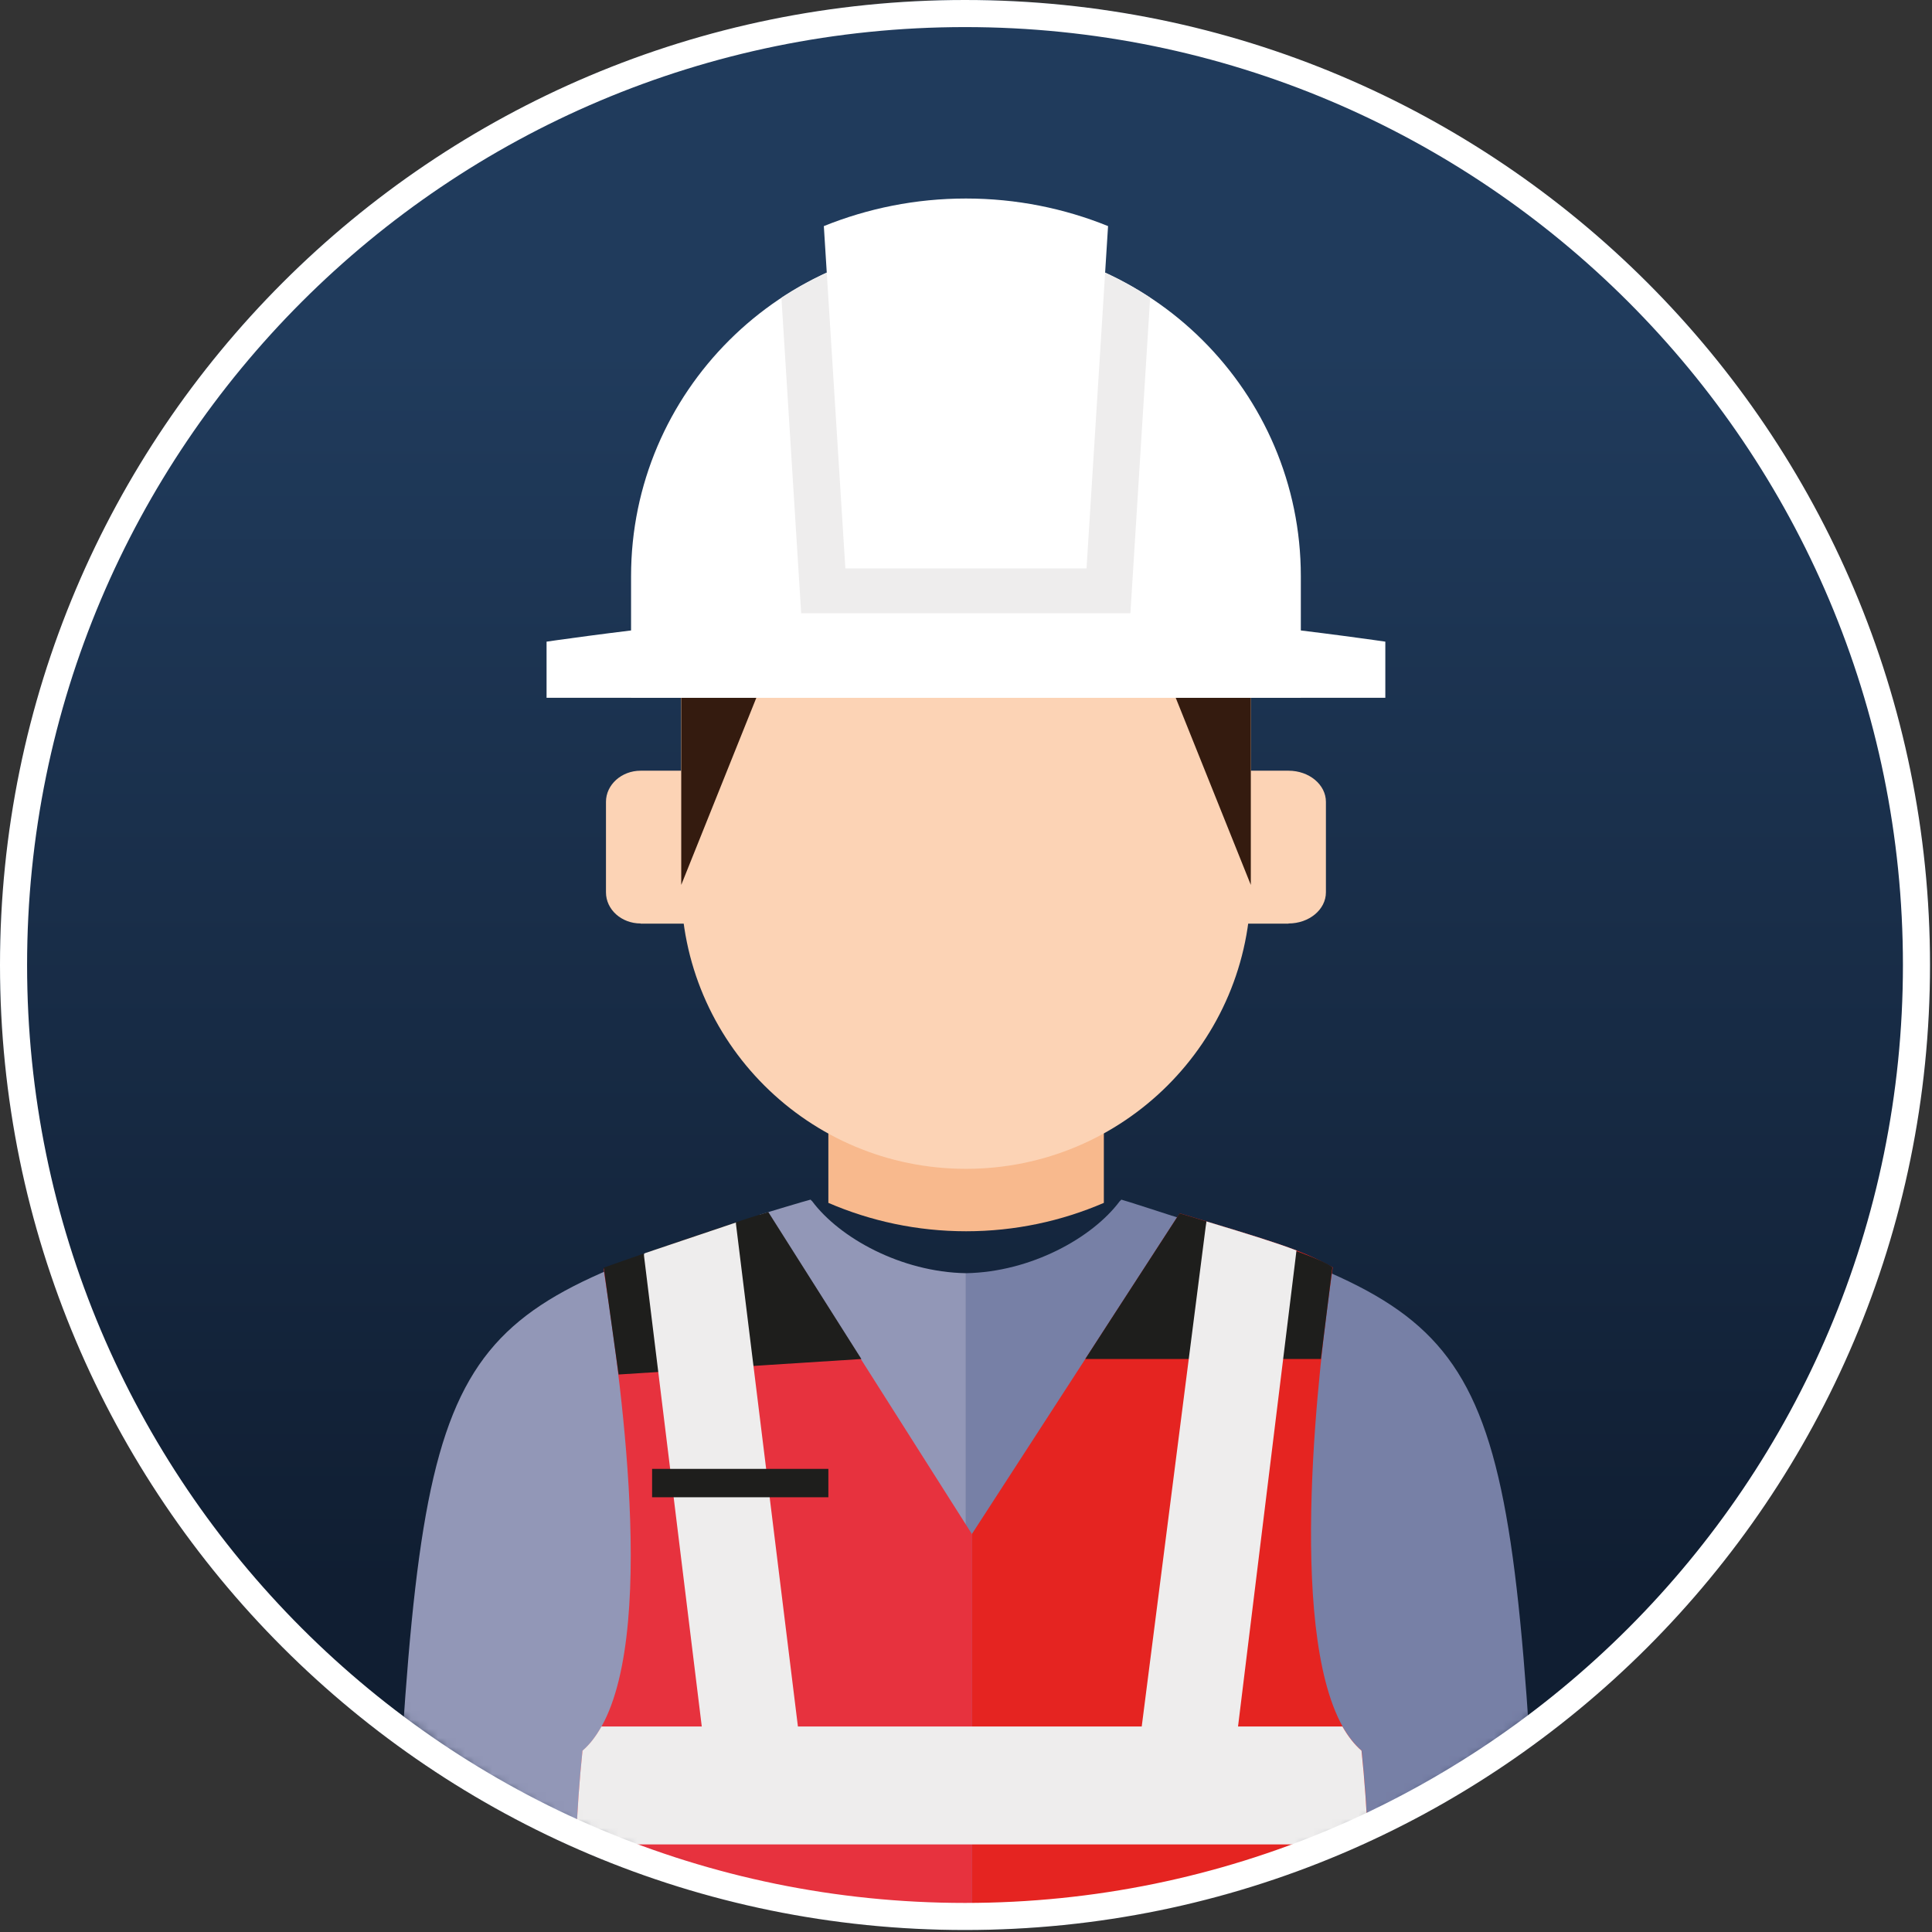 <svg width="214" height="214" viewBox="0 0 214 214" fill="none" xmlns="http://www.w3.org/2000/svg">
<rect x="0" y="0" width="214" height="214" fill="#333333" stroke="none"/>
<ellipse cx="106.89" cy="106.89" rx="106.89" ry="106.89" fill="url(#paint0_linear_4021_795)"/>
<g clip-path="url(#clip0_4021_795)">
<mask id="mask0_4021_795" style="mask-type:luminance" maskUnits="userSpaceOnUse" x="6" y="11" width="202" height="201">
<path d="M207.843 111.491C207.843 135.524 199.38 157.591 185.253 174.87C166.768 197.527 138.584 212 107.012 212C75.44 212 47.238 197.527 28.754 174.852C14.626 157.573 6.164 135.524 6.164 111.491C6.164 55.992 51.308 11 107.012 11C162.716 11 207.843 55.992 207.843 111.491Z" fill="white"/>
</mask>
<g mask="url(#mask0_4021_795)">
<path d="M70.958 102.307H76.318V85.368H70.958C68.842 85.368 67.121 86.922 67.121 88.816V98.84C67.121 100.752 68.842 102.289 70.958 102.289V102.307Z" fill="#FCD3B5"/>
<path d="M142.726 102.307H136.917V85.368H142.726C145.021 85.368 146.867 86.922 146.867 88.816V98.84C146.867 100.752 145.003 102.289 142.726 102.289V102.307Z" fill="#FCD3B5"/>
<path d="M91.755 133.237C96.434 135.256 101.598 136.382 107.012 136.382C112.426 136.382 117.59 135.256 122.269 133.237V125.393H91.755V133.237Z" fill="#F8B98D"/>
<path d="M138.549 77.291V98.018C138.549 115.386 124.421 129.467 106.994 129.467C89.568 129.467 75.44 115.386 75.44 98.018V77.291H138.549Z" fill="#FCD3B5"/>
<path d="M130.23 77.291L138.548 98.018V77.291H130.23Z" fill="#341B0F"/>
<path d="M83.776 77.291L75.458 98.018V77.291H83.776Z" fill="#341B0F"/>
<path d="M69.9 77.291V63.819C69.9 43.431 86.537 26.849 106.994 26.849C127.451 26.849 144.088 43.431 144.088 63.819V77.291H69.882H69.9Z" fill="white"/>
<path d="M106.994 67.053C126.249 67.053 153.447 71.073 153.447 71.073V77.291H60.541V71.073C60.541 71.073 87.739 67.053 106.994 67.053Z" fill="white"/>
<path d="M106.994 26.849C99.446 26.849 92.436 29.118 86.555 32.978L88.743 67.928H125.21L127.397 32.978C121.534 29.101 114.506 26.849 106.958 26.849H106.994Z" fill="#EEEDED"/>
<path d="M93.637 62.961H120.351L122.735 25.044C117.877 23.079 112.57 21.989 106.994 21.989C101.418 21.989 96.129 23.079 91.253 25.044L93.637 62.961Z" fill="white"/>
<path d="M106.994 212.679V141.027C99.805 140.902 92.992 137.114 89.962 133.058C89.872 132.987 89.836 132.933 89.783 132.879C89.55 132.915 84.386 134.47 84.171 134.541V134.666C84.171 134.666 84.099 134.684 84.081 134.684C49.264 146.281 46.826 147.103 43.688 208.051C43.634 209.141 43.617 210.749 43.652 212.679H106.976H106.994Z" fill="#9297B7"/>
<path d="M106.994 212.679V141.027C114.184 140.902 120.996 137.114 124.026 133.058C124.116 132.987 124.152 132.933 124.206 132.879C124.439 132.915 129.817 134.666 129.817 134.666C129.835 134.666 129.889 134.684 129.907 134.684C164.724 146.281 167.163 147.103 170.3 208.051C170.354 209.141 170.372 210.749 170.336 212.679H107.012H106.994Z" fill="#7780A6"/>
<path d="M107.675 212.679V169.956L85.103 134.38C78.577 136.364 76.049 137.15 66.852 140.527C68.071 148.639 73.109 179.73 66.619 191.255C66.009 192.345 65.328 193.238 64.521 193.935C64.181 197.169 63.93 200.689 63.786 204.299C63.661 207.05 63.607 209.856 63.571 212.661H107.658L107.675 212.679Z" fill="#E7323E"/>
<path d="M151.78 212.679H107.675V169.884L130.391 134.827L130.678 134.398C131.754 134.72 132.74 135.005 133.654 135.291C138.495 136.757 141.435 137.668 143.622 138.508C145.2 139.115 146.383 139.687 147.62 140.384C147.602 140.598 147.549 140.813 147.531 141.063C146.15 150.569 142.529 180.123 148.714 191.237C149.324 192.309 150.023 193.22 150.83 193.917C151.152 197.169 151.421 200.689 151.565 204.299C151.672 207.068 151.744 209.873 151.78 212.679Z" fill="#E52421"/>
<path d="M151.547 204.299H63.786C63.93 200.689 64.181 197.151 64.521 193.917C65.328 193.22 66.009 192.327 66.619 191.237H148.696C149.306 192.309 150.005 193.22 150.812 193.917C151.152 197.169 151.403 200.689 151.547 204.299Z" fill="#EEEDED"/>
<path d="M66.852 140.42C66.852 140.42 79.796 135.81 85.103 134.255L95.412 150.533L68.519 152.248L66.87 140.42H66.852Z" fill="#1E1E1C"/>
<path d="M81.518 135.399V135.56L88.384 191.255L89.783 202.655L79.294 204.013L77.735 191.255L71.334 139.098V138.883C71.334 138.883 71.37 138.865 71.442 138.812C71.442 138.812 71.46 138.812 71.478 138.794L81.5 135.417L81.518 135.399Z" fill="#EEEDED"/>
<path d="M91.755 162.701H72.231V165.846H91.755V162.701Z" fill="#1E1E1C"/>
<path d="M120.208 150.533L122.969 146.262L130.66 134.398C130.66 134.398 145.899 138.883 147.584 140.384L146.312 150.533H120.19H120.208Z" fill="#1E1E1C"/>
<path d="M143.604 138.508L143.497 139.401L137.132 191.237L135.554 203.995L125.066 202.637L126.465 191.237L133.546 135.899L133.636 135.292C138.477 136.757 141.417 137.668 143.604 138.508Z" fill="#EEEDED"/>
</g>
</g>
<path d="M106.891 1.5C165.096 1.5 212.28 48.685 212.28 106.891C212.28 165.096 165.096 212.28 106.891 212.28C48.685 212.28 1.5 165.096 1.5 106.891C1.5 48.685 48.685 1.5 106.891 1.5Z" stroke="white" stroke-width="3"/>
<defs>
<linearGradient id="paint0_linear_4021_795" x1="106.89" y1="0" x2="106.89" y2="213.781" gradientUnits="userSpaceOnUse">
<stop offset="0.18" stop-color="#203B5C"/>
<stop offset="0.82" stop-color="#101E32"/>
</linearGradient>
<clipPath id="clip0_4021_795">
<rect width="198.324" height="198.469" fill="white" transform="translate(7.309 15.531)"/>
</clipPath>
</defs>
</svg>
